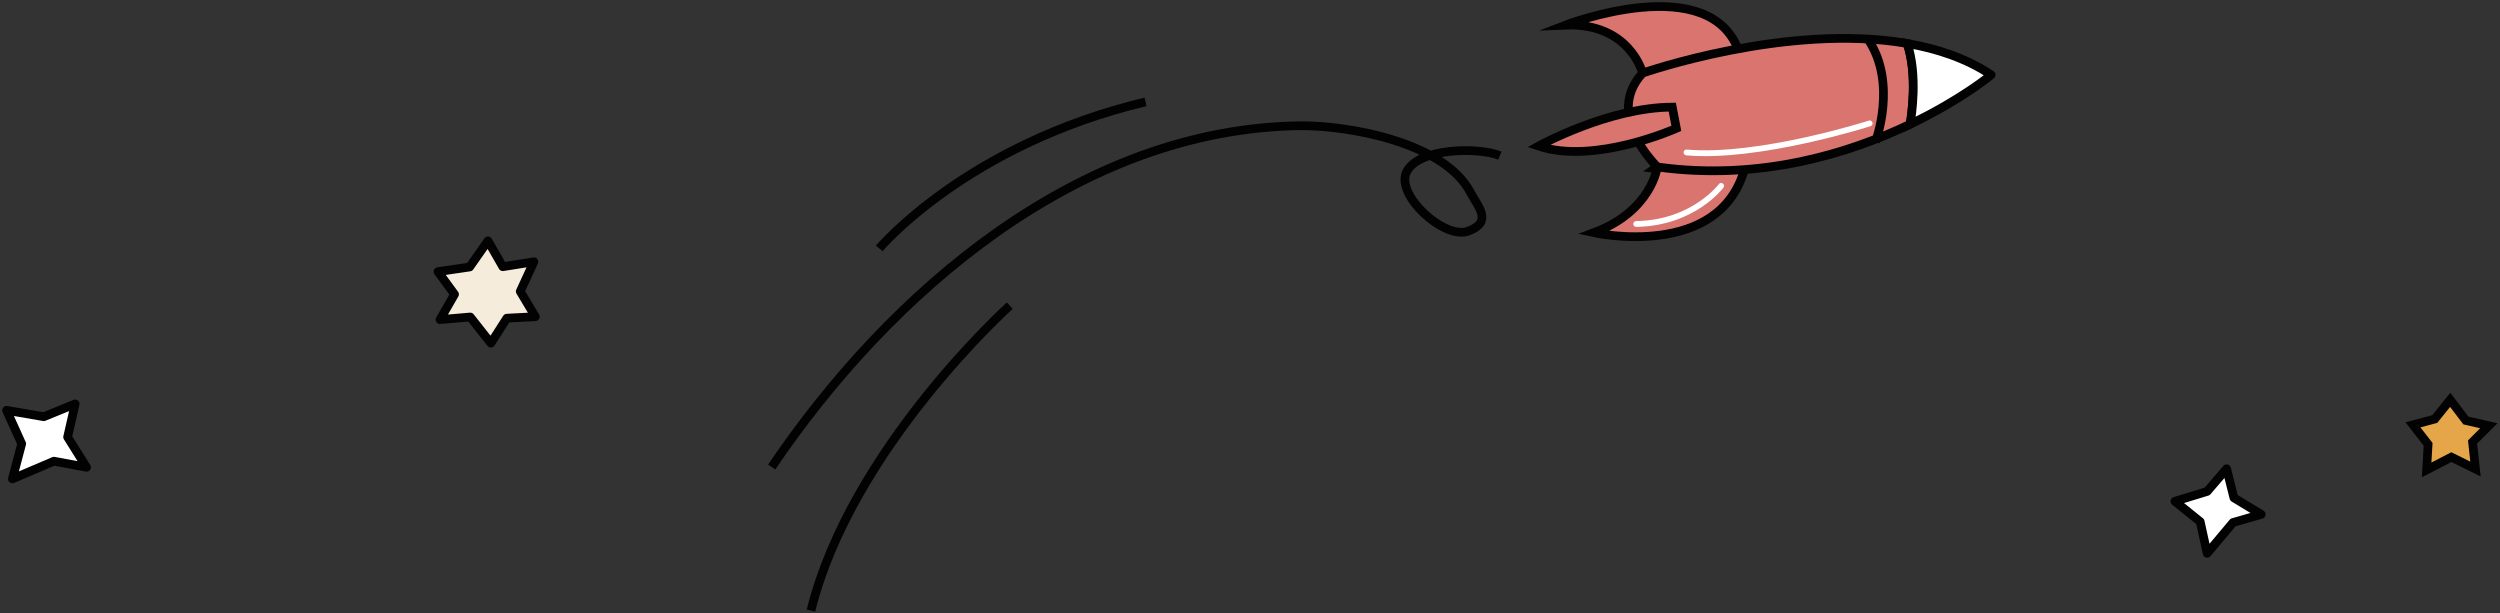 <svg width="860" height="211" viewBox="0 0 860 211" fill="none" xmlns="http://www.w3.org/2000/svg">
<rect x="0" y="0" width="860" height="211" fill="#333333" stroke="none"/>
<path d="M15.062 143.347L25.862 138.947L23.262 150.347L29.762 160.747L18.562 158.647L4.262 164.747L7.462 152.647L2.262 141.147L15.062 143.347Z" fill="white" stroke="#020202" stroke-width="3" stroke-miterlimit="10" stroke-linecap="round" stroke-linejoin="round"/>
<path d="M161.562 91.847L167.862 82.847L172.962 91.747L183.662 90.047L178.962 100.247L184.162 108.947L174.362 109.447L168.862 118.047L161.762 109.047L151.362 109.947L156.362 101.247L150.662 93.447L161.562 91.847Z" fill="#F5ECDB" stroke="#020202" stroke-width="3" stroke-miterlimit="10" stroke-linecap="round" stroke-linejoin="round"/>
<path d="M837.562 144.147L842.862 137.547L848.262 144.647L856.162 146.447L850.562 152.047L851.562 161.347L843.262 157.247L834.762 161.647L835.262 152.847L830.062 146.147L837.562 144.147Z" fill="#E5A64A" stroke="#020202" stroke-width="3" stroke-miterlimit="10"/>
<path d="M759.262 169.047L765.962 161.247L768.462 171.247L777.862 176.947L768.162 179.747L759.262 190.347L756.862 179.447L748.162 172.447L759.262 169.047Z" fill="white" stroke="#020202" stroke-width="3" stroke-miterlimit="10" stroke-linecap="round" stroke-linejoin="round"/>
<path d="M565.062 25.147C565.062 25.147 560.662 7.747 538.462 8.647C538.462 8.647 588.862 -10.853 598.362 18.247C607.862 47.347 565.062 25.147 565.062 25.147ZM548.262 80.047C548.262 80.047 591.762 89.747 600.262 57.647L584.762 47.347L570.062 57.447C570.162 57.447 568.162 72.647 548.262 80.047Z" fill="#D9756E" stroke="#020202" stroke-width="3" stroke-miterlimit="10"/>
<path d="M657.062 42.747C636.362 52.647 605.662 62.347 570.162 57.447C570.162 57.447 551.562 39.747 565.062 25.147C565.062 25.147 614.662 7.747 656.062 14.947C659.762 25.847 657.562 39.947 657.062 42.747Z" fill="#D9756E" stroke="#020202" stroke-width="3" stroke-miterlimit="10"/>
<path d="M657.062 42.747C657.562 39.947 659.762 25.847 656.062 14.947C666.562 16.747 676.562 20.147 684.962 25.747C685.062 25.747 674.662 34.347 657.062 42.747Z" fill="white" stroke="#020202" stroke-width="3" stroke-miterlimit="10"/>
<path d="M645.162 48.747C645.162 48.747 652.862 28.647 642.562 13.447" stroke="#020202" stroke-width="3" stroke-miterlimit="10"/>
<path d="M576.662 44.147C576.662 44.147 548.562 56.747 529.262 50.247C529.262 50.247 553.262 36.947 575.262 36.847L576.662 44.147Z" fill="#D9756E" stroke="#020202" stroke-width="3" stroke-miterlimit="10"/>
<path d="M592.062 63.947C592.062 63.947 582.562 76.747 562.862 77.047M643.162 42.447C643.162 42.447 605.062 54.647 580.162 52.447" stroke="white" stroke-width="2" stroke-miterlimit="10" stroke-linecap="round" stroke-linejoin="round"/>
<path d="M515.962 53.547C508.962 50.647 488.062 50.647 483.862 59.147C479.962 67.147 496.862 82.447 504.962 79.547C513.762 76.347 508.362 71.047 505.862 66.247C496.762 48.847 463.762 43.147 447.462 43.247C370.962 44.147 305.862 100.947 265.462 160.647M347.362 105.147C347.362 105.147 292.762 154.247 278.962 210.047M302.462 85.447C302.462 85.447 332.462 49.747 394.062 35.047" stroke="#020202" stroke-width="3" stroke-miterlimit="10"/>
</svg>

